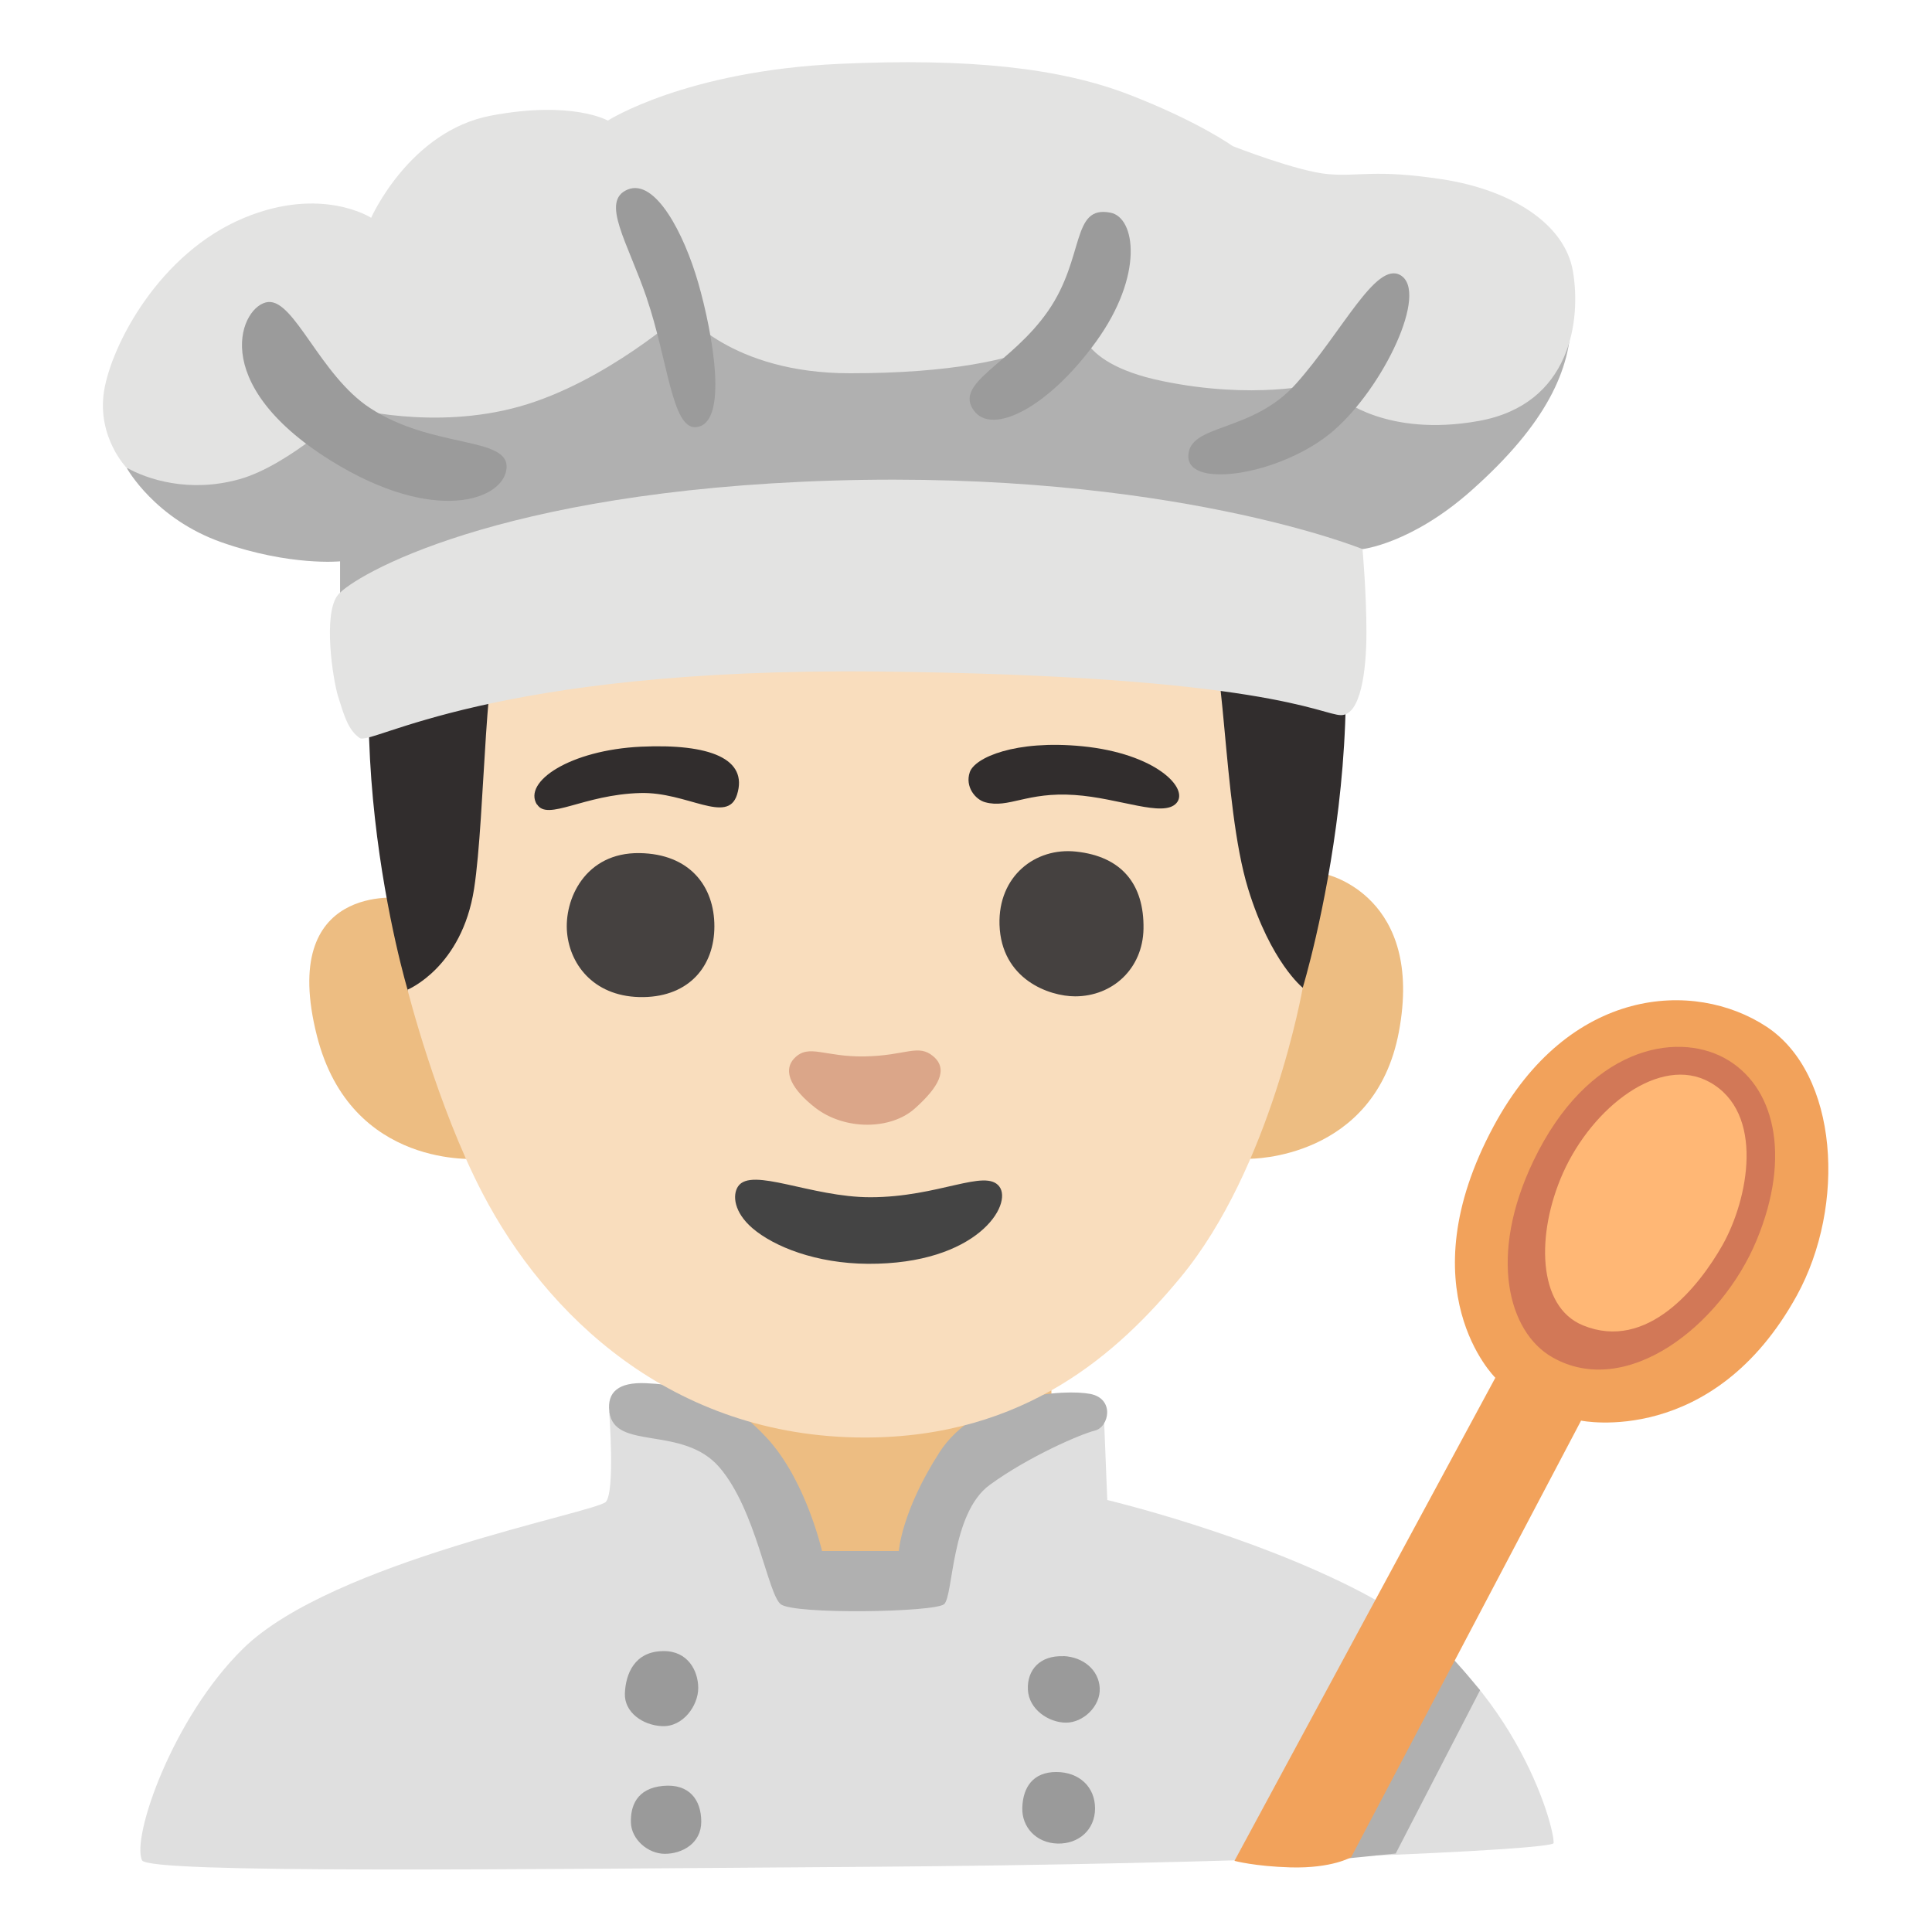 <?xml version="1.0" encoding="utf-8"?>
<!-- Generator: Adobe Illustrator 26.3.1, SVG Export Plug-In . SVG Version: 6.00 Build 0)  -->
<svg version="1.1" id="a" xmlns="http://www.w3.org/2000/svg" xmlns:xlink="http://www.w3.org/1999/xlink" x="0px" y="0px"
	 viewBox="0 0 128 128" style="enable-background:new 0 0 128 128;" xml:space="preserve">
<path style="fill:#EDBD82;" d="M44.63,89.79l-0.24,7.75c0,0-0.85,8.26,12.59,8.26s12.83-7.65,12.83-7.65l-0.24-9.38
	C69.57,88.77,44.63,89.79,44.63,89.79z"/>
<path style="fill:#DFDFDF;" d="M45.18,93.41l-4.82,0.11c0,0,0.4,5.28-0.22,5.98s-18.11,3.93-24.02,9.71
	c-4.7,4.6-7.42,12.54-6.71,14.04c0.42,0.89,24.62,0.59,48.3,0.43c23.93-0.17,45.18-1.1,45.22-1.57c0.09-0.97-2.63-11.33-12.67-16.59
	c-7.42-3.89-16.9-6.14-16.9-6.14l-0.24-5.99L66.54,95l-6.36,6.45v2.38l-7.77-0.35l-2.91-7.07l-4.33-3H45.18z"/>
<path style="fill:#B0B0B0;" d="M95.96,109.56c0,0,1,1.1,1.26,1.42s0.84,1,0.84,1l-5.59,10.82l-4.16,0.42l7.64-13.66H95.96z"/>
<path style="fill:#F2A25B;" d="M81.79,123.28l17.28-32c0,0-5.95-5.83-0.11-16.67c4.98-9.26,13.28-9.73,18.06-6.6
	s5.31,11.85,2.02,17.83c-5.56,10.09-14.29,8.28-14.29,8.28l-15.23,28.92c0,0-1.24,0.75-4.01,0.68c-2.38-0.07-3.71-0.43-3.71-0.43
	L81.79,123.28z"/>
<path style="fill:#D27857;" d="M102.84,89.92c4.93,2.82,11.2-2.11,13.54-7.75s1.17-10.26-2.11-12.06s-9.08-0.7-12.68,6.81
	C98.58,83.2,99.92,88.25,102.84,89.92z"/>
<path style="fill:#FFB775;" d="M104.88,87.81c4.25,1.74,7.67-2.55,9.24-5.32c1.72-3.05,2.82-8.77-0.86-10.8
	c-3.27-1.81-7.75,1.64-9.71,6.03C101.77,81.72,101.83,86.57,104.88,87.81L104.88,87.81z"/>
<path style="fill:#B0B0B0;" d="M40.37,93.52c0.31,2.63,4.86,0.87,7.29,3.69s3.2,8.37,4.06,9.07s10.21,0.54,10.83,0
	s0.44-6.02,3.02-7.9c2.58-1.88,6.03-3.37,6.97-3.6s1.33-2.11-0.31-2.43s-7.5-0.02-10,3.89c-2.51,3.91-2.68,6.52-2.68,6.52h-5.09
	c0,0-1.06-4.71-3.68-7.52c-2.19-2.35-4.38-3.44-7.99-3.6C40.98,91.56,40.21,92.23,40.37,93.52L40.37,93.52z"/>
<path style="fill:#9A9A9A;" d="M43.97,109.39c-1.95,0-2.52,1.54-2.57,2.8s1.2,2.12,2.46,2.17c1.4,0.07,2.4-1.37,2.4-2.52
	S45.57,109.38,43.97,109.39L43.97,109.39z"/>
<path style="fill:#9A9A9A;" d="M70.46,109.73c-1.54-0.07-2.42,0.89-2.36,2.21s1.39,2.19,2.53,2.19s2.29-1.09,2.23-2.29
	s-1.09-2.06-2.4-2.12V109.73z"/>
<path style="fill:#9A9A9A;" d="M67.73,119.77c-0.04,1.28,0.92,2.33,2.33,2.37s2.49-0.92,2.49-2.33s-1.04-2.41-2.57-2.41
	S67.77,118.4,67.73,119.77z"/>
<path style="fill:#9A9A9A;" d="M43.93,118.32c-1.76,0.16-2.17,1.36-2.13,2.45s1.12,2.05,2.25,2.05s2.41-0.68,2.41-2.13
	S45.66,118.16,43.93,118.32z"/>
<path style="fill:#EDBD82;" d="M82.8,76.77c0,0,8.29,0.08,9.88-8.41c1.68-8.96-4.77-10.42-4.77-10.42L82.8,76.78V76.77z"/>
<path style="fill:#EDBD82;" d="M26.62,59.5c0,0-8.22-1.09-5.62,9.14c2.26,8.89,10.73,8.13,10.73,8.13S26.62,59.5,26.62,59.5z"/>
<path style="fill:#312D2D;" d="M55.07,75.67L27.03,65.66c0,0-5.81-19.26-0.09-33.81c4.55-11.56,14.71-18.75,28.94-19.08
	c15.21-0.35,25.8,6.13,30.72,17.95c5.94,14.26-0.29,34.72-0.29,34.72L55.07,75.67z"/>
<path style="fill:#F9DDBD;" d="M33.42,41.57c-1.34,0.86-1.25,12.36-2.01,17.31C30.6,64.1,27,65.57,27,65.57s1.93,7.65,4.96,13.47
	c4.16,8,12.49,16.19,25.32,16.2c10.68,0,16.84-5.67,20.91-10.58c6.05-7.29,8.12-19.22,8.12-19.22s-2.12-1.68-3.62-6.56
	c-1.75-5.7-1.46-16.83-2.99-17.87s-9.96-0.38-23.95-0.19c-11.1,0.15-20.98-0.1-22.32,0.76L33.42,41.57z"/>
<path style="fill:#DBA689;" d="M57.3,69.99c-2.69,0.05-3.7-0.86-4.66,0.11c-0.87,0.89-0.09,2.15,1.36,3.28
	c1.97,1.53,5.03,1.48,6.61,0.06c1.57-1.4,2.24-2.59,1.23-3.45S60.04,69.94,57.3,69.99z"/>
<g>
	<path style="fill:#312D2D;" d="M35.58,53.29c0.7,1.13,3.07-0.65,6.84-0.75c3.09-0.09,5.78,2.11,6.41,0.11
		c0.75-2.37-1.78-3.39-6.36-3.18c-4.68,0.22-7.84,2.31-6.9,3.83L35.58,53.29z"/>
	<path style="fill:#312D2D;" d="M65.27,53.15c1.56,0.43,2.75-0.7,5.93-0.48c2.97,0.2,5.87,1.51,6.74,0.54s-1.36-3.29-6.25-3.77
		c-4.42-0.43-7.11,0.75-7.44,1.72S64.63,52.98,65.27,53.15z"/>
</g>
<g>
	<path style="fill:#454140;" d="M42.37,56.52c-3.61-0.05-5.01,3.07-4.8,5.28c0.21,2.21,1.89,4.31,5.07,4.26
		c3.02-0.05,4.69-2.05,4.69-4.69S45.71,56.57,42.37,56.52z"/>
	<path style="fill:#454140;" d="M71.29,56.42c-2.69-0.29-5.17,1.62-5.07,4.85c0.12,3.61,3.28,4.74,5.01,4.74
		c2.48,0,4.48-1.83,4.53-4.47C75.81,58.58,74.31,56.74,71.29,56.42z"/>
</g>
<path style="fill:#444444;" d="M57.66,79.32c-3.93,0-7.87-2.03-8.76-0.72c-0.39,0.58-0.27,1.72,0.95,2.77
	c1.42,1.22,4.21,2.34,7.65,2.36c7.25,0.04,9.63-3.94,8.7-5.13S62.18,79.32,57.66,79.32z"/>
<g>
	<path style="fill:#B0B0B0;" d="M61.58,13.66L8.4,31.01c0,0,1.85,3.37,6.31,4.93c4.53,1.58,7.82,1.25,7.82,1.25v4.48l50.25-4.14
		l17.49-1.15c0,0,3.25-0.36,7.21-3.88c4.98-4.42,6.61-8.04,6.61-11.43S61.58,13.67,61.58,13.66L61.58,13.66z"/>
	<path style="fill:#E3E3E2;" d="M8.4,31.01c0,0-1.98-2.03-1.51-5.08c0.48-3.05,3.66-9.17,9.29-11.5c5.14-2.13,8.41,0,8.41,0
		s2.54-5.75,7.94-6.77s7.74,0.33,7.74,0.33s5.12-3.29,15.35-3.76c8.55-0.39,14.59,0.26,19.19,2.04s6.86,3.41,6.86,3.41
		s4.29,1.69,6.35,1.86s3.1-0.34,7.54,0.34c4.45,0.68,8.1,2.88,8.65,6.09s-0.12,8.82-6.24,9.92s-9.16-1.53-9.16-1.53l-1.51-0.93
		c0,0-4.21,1.08-10.32-0.19s-5.43-4.19-5.43-4.19s-1.69,3.68-15.24,3.68c-7.9,0-11-4.06-11-4.06s-5.16,4.65-10.88,6.26
		s-11.27,0.08-11.27,0.08s-3.97,3.81-7.3,4.74s-6.11,0-7.46-0.76L8.4,31.01z"/>
	<path style="fill:#E3E3E2;" d="M22.4,39.4c-1.03,1.24-0.34,5.66,0,6.74c0.39,1.24,0.65,2.2,1.42,2.75s8.65-4.67,34.32-4.4
		s29.42,2.89,30.71,2.89s1.68-2.89,1.68-5.5s-0.26-5.5-0.26-5.5s-12.77-5.22-35.1-4.54C32.85,32.53,23.43,38.16,22.4,39.4z"/>
	<path style="fill:#9B9B9B;" d="M24.51,27.03c-3.3-2.16-5-7.19-6.75-7.02s-4.16,5.31,4.13,10.49c6.91,4.31,11.51,2.62,11.67,0.51
		S28.64,29.74,24.51,27.03z"/>
	<path style="fill:#9B9B9B;" d="M42.85,19.76c1.4,4.1,1.67,8.66,3.25,8.54c2.22-0.17,1.11-6.26,0.16-9.56s-2.86-6.94-4.68-6.18
		s0,3.47,1.27,7.19V19.76z"/>
	<path style="fill:#9B9B9B;" d="M64.52,27.2c1.21,1.67,4.92-0.17,8.1-4.57s2.61-8.22,0.95-8.54c-2.62-0.51-1.67,2.96-4.13,6.51
		S63.17,25.34,64.52,27.2z"/>
	<path style="fill:#9B9B9B;" d="M92.78,18.23c-1.63-0.94-3.85,3.76-6.91,7.19c-2.94,3.3-7.14,2.62-7.14,4.82s6.27,1.18,9.6-1.69
		S94.68,19.33,92.78,18.23z"/>
</g>
</svg>
